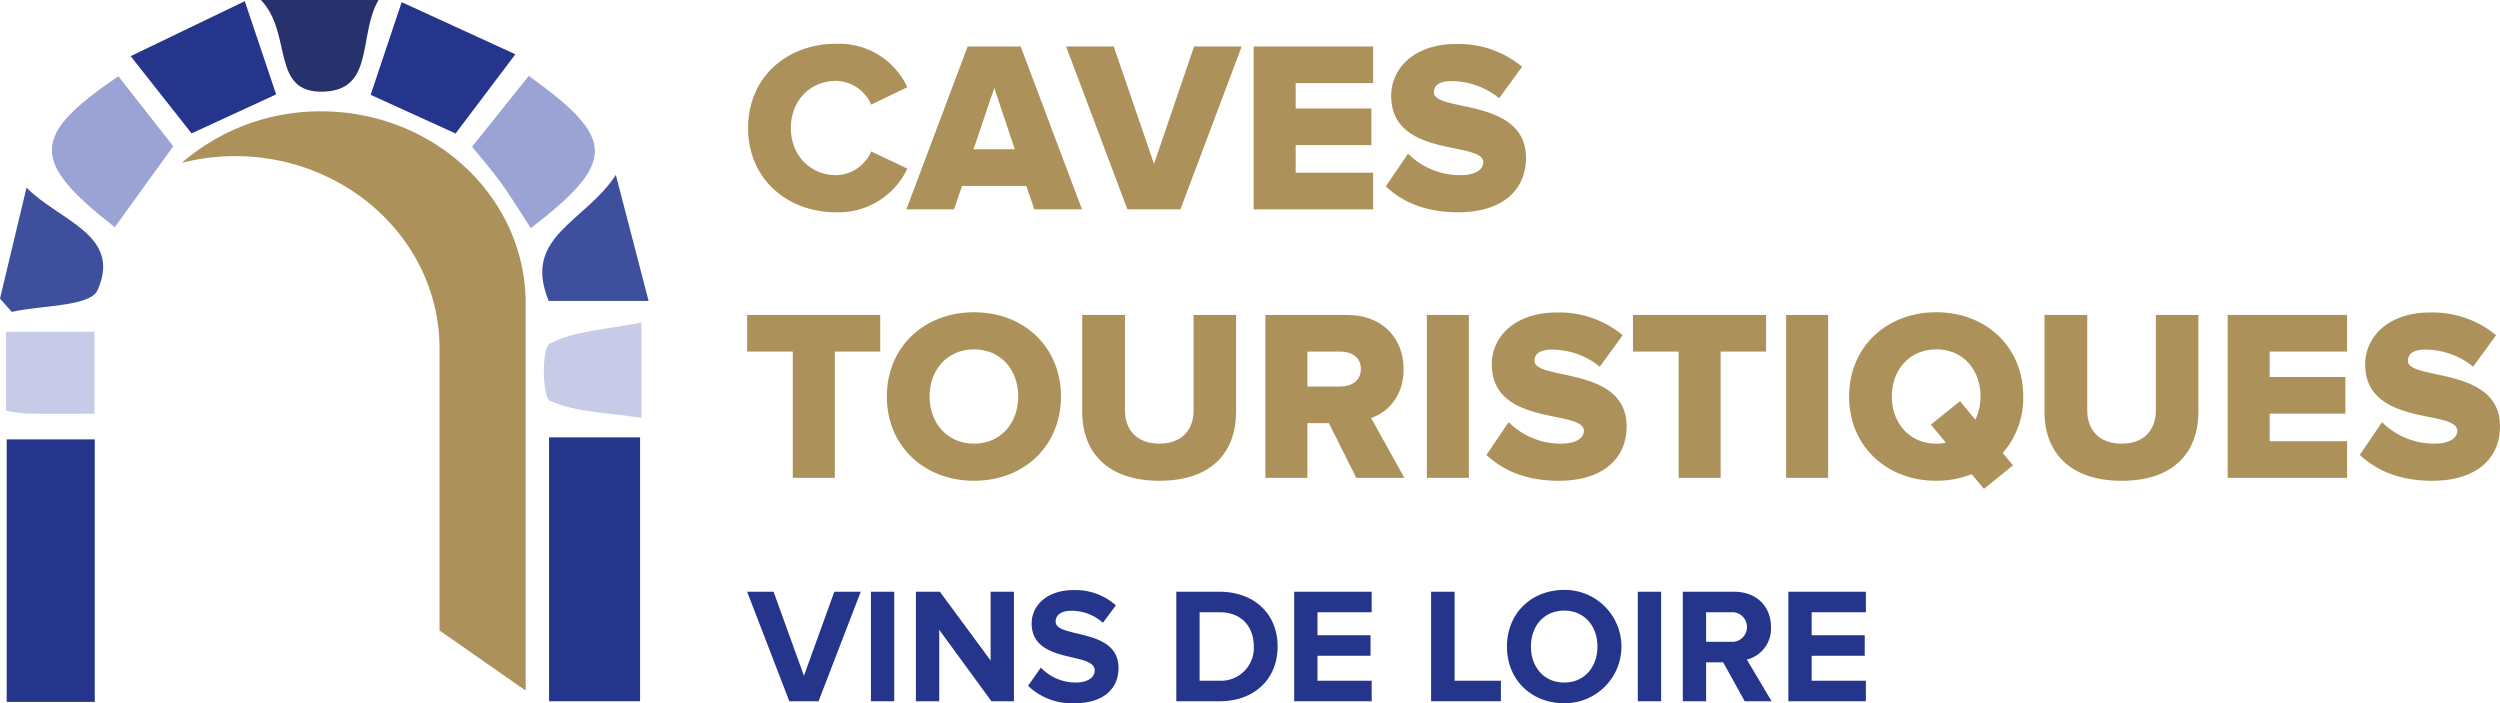 <svg id="482a84bc-5997-476a-af04-e756e2695c78" data-name="Calque 1" xmlns="http://www.w3.org/2000/svg" width="500.758" height="140.859" viewBox="0 0 500.758 140.859"><title>CAVE-TOURISTIQUE-BLANC</title><rect x="109.984" y="87.604" width="18.227" height="52.859" style="fill:#26358c"/><rect x="1.339" y="88.008" width="17.639" height="52.583" style="fill:#26358c"/><path d="M70.789,60.657c-3.663-4.643-7.351-9.318-12.202-15.469,7.722-3.719,14.747-7.104,22.857-11.011,2.346,6.97,4.227,12.559,6.285,18.671-5.546,2.556-10.918,5.033-16.94,7.809" transform="translate(-32.416 -33.941)" style="fill:#26358c"/><path d="M123.672,60.681c-6.003-2.735-11.163-5.083-17.012-7.747,1.923-5.744,3.801-11.356,6.212-18.561,7.739,3.549,14.659,6.722,22.772,10.441-4.446,5.891-8.009,10.614-11.972,15.867" transform="translate(-32.416 -33.941)" style="fill:#26358c"/><path d="M138.732,79.654c-2.16-3.329-3.878-6.197-5.819-8.904-1.753-2.445-3.75-4.716-5.934-7.428,3.87-4.834,7.623-9.52,11.355-14.18,17.554,12.624,17.607,17.201.398,30.512" transform="translate(-32.416 -33.941)" style="fill:#9aa3d3"/><path d="M55.403,79.453c-16.969-13.262-16.838-18.321.721-30.24q5.47,6.978,10.996,14.027c-3.966,5.488-7.652,10.588-11.717,16.213" transform="translate(-32.416 -33.941)" style="fill:#9aa3d3"/><path d="M142.333,94.224c-5.382-12.931,7.261-15.724,13.439-25.242,2.484,9.554,4.344,16.713,6.561,25.242Z" transform="translate(-32.416 -33.941)" style="fill:#3d4f9d"/><path d="M160.9,98.546v19.087c-6.706-1.031-13.002-1.062-18.291-3.386-1.571-.691-1.744-10.634-.08-11.485,5.085-2.597,11.377-2.831,18.371-4.216" transform="translate(-32.416 -33.941)" style="fill:#c8cbe8"/><path d="M32.416,93.762q2.655-11.123,5.31-22.244c6.573,6.696,19.175,9.447,14.241,20.522-1.49,3.346-11.227,3.018-17.185,4.374q-1.185-1.326-2.366-2.652" transform="translate(-32.416 -33.941)" style="fill:#3d4f9d"/><path d="M51.35,116.819c-5.241,0-9.436.038-13.629-.024a34.967,34.967,0,0,1-4.094-.595v-15.807H51.35Z" transform="translate(-32.416 -33.941)" style="fill:#c8cbe8"/><path d="M84.675,33.941H108.24c-4.087,6.932-.752,17.903-10.853,18.352-10.926.485-6.232-11.63-12.712-18.352" transform="translate(-32.416 -33.941)" style="fill:#27316c"/><path d="M137.71,172.264V94.742c0-21.262-18.358-38.499-41.004-38.499a42.288,42.288,0,0,0-27.869,10.316,43.443,43.443,0,0,1,10.612-1.35c22.646,0,41.005,17.237,41.005,38.499v56.526Z" transform="translate(-32.416 -33.941)" style="fill:#ac925a"/><path d="M182.265,59.586c0-10.078,7.632-16.877,17.66-16.877a15.048,15.048,0,0,1,14.236,8.707L206.92,54.89a7.835,7.835,0,0,0-6.995-4.746c-5.332,0-9.099,4.061-9.099,9.442,0,5.332,3.767,9.442,9.099,9.442a7.835,7.835,0,0,0,6.995-4.745l7.241,3.424a15.233,15.233,0,0,1-14.236,8.756c-10.028,0-17.66-6.848-17.66-16.877" transform="translate(-32.416 -33.941)" style="fill:#ac925a"/><path d="M239.599,75.876l-1.614-4.697H225.118l-1.614,4.697h-9.539l12.278-32.63H236.86l12.278,32.63Zm-8.023-24.313-4.158,12.279h8.267Z" transform="translate(-32.416 -33.941)" style="fill:#ac925a"/><polygon points="225.822 41.935 213.543 9.305 223.082 9.305 231.154 32.836 239.178 9.305 248.716 9.305 236.438 41.935 225.822 41.935" style="fill:#ac925a"/><polygon points="251.115 41.935 251.115 9.305 275.037 9.305 275.037 16.643 259.53 16.643 259.53 21.731 274.694 21.731 274.694 29.069 259.53 29.069 259.53 34.597 275.037 34.597 275.037 41.935 251.115 41.935" style="fill:#ac925a"/><path d="M309.997,71.277l4.452-6.555a14.775,14.775,0,0,0,10.469,4.305c2.837,0,4.598-.978,4.598-2.593,0-4.305-18.442-.734-18.442-13.306,0-5.479,4.598-10.371,12.964-10.371a19.901,19.901,0,0,1,13.257,4.55l-4.599,6.311a15.127,15.127,0,0,0-9.539-3.425c-2.446,0-3.522.832-3.522,2.25,0,4.011,18.442.979,18.442,13.11,0,6.556-4.843,10.91-13.599,10.91-6.604,0-11.203-2.104-14.481-5.186" transform="translate(-32.416 -33.941)" style="fill:#ac925a"/><polygon points="158.801 95.714 158.801 70.422 149.653 70.422 149.653 63.084 176.314 63.084 176.314 70.422 167.216 70.422 167.216 95.714 158.801 95.714" style="fill:#ac925a"/><path d="M210.052,113.364c0-9.931,7.485-16.877,17.464-16.877s17.416,6.946,17.416,16.877-7.436,16.877-17.416,16.877-17.464-6.946-17.464-16.877m26.319,0c0-5.332-3.474-9.442-8.855-9.442s-8.903,4.11-8.903,9.442c0,5.284,3.521,9.442,8.903,9.442s8.855-4.158,8.855-9.442" transform="translate(-32.416 -33.941)" style="fill:#ac925a"/><path d="M249.189,116.446V97.025h8.561v19.128c0,3.864,2.348,6.653,6.897,6.653,4.501,0,6.849-2.789,6.849-6.653V97.025h8.512v19.372c0,8.121-4.892,13.845-15.361,13.845s-15.458-5.773-15.458-13.796" transform="translate(-32.416 -33.941)" style="fill:#ac925a"/><path d="M304.078,129.655l-5.479-10.958h-4.305v10.958H285.88v-32.63h16.339c7.24,0,11.35,4.794,11.35,10.861,0,5.675-3.425,8.708-6.507,9.784l6.654,11.985Zm.93-21.818c0-2.251-1.811-3.474-4.061-3.474h-6.653v6.996h6.653c2.25,0,4.061-1.223,4.061-3.522" transform="translate(-32.416 -33.941)" style="fill:#ac925a"/><rect x="285.8" y="63.084" width="8.415" height="32.63" style="fill:#ac925a"/><path d="M330.153,125.056l4.452-6.555a14.774,14.774,0,0,0,10.469,4.305c2.836,0,4.597-.978,4.597-2.593,0-4.305-18.442-.734-18.442-13.306,0-5.479,4.599-10.371,12.964-10.371a19.9,19.9,0,0,1,13.257,4.55l-4.599,6.311a15.125,15.125,0,0,0-9.538-3.425c-2.446,0-3.523.832-3.523,2.25,0,4.011,18.443.979,18.443,13.11,0,6.556-4.844,10.91-13.601,10.91-6.603,0-11.201-2.104-14.479-5.186" transform="translate(-32.416 -33.941)" style="fill:#ac925a"/><polygon points="336.238 95.714 336.238 70.422 327.089 70.422 327.089 63.084 353.751 63.084 353.751 70.422 344.652 70.422 344.652 95.714 336.238 95.714" style="fill:#ac925a"/><rect x="357.762" y="63.084" width="8.415" height="32.63" style="fill:#ac925a"/><path d="M402.8,113.364c0-9.93,7.484-16.877,17.464-16.877s17.415,6.947,17.415,16.877a16.663,16.663,0,0,1-4.108,11.301l2.055,2.495-5.822,4.696-2.446-2.935a19.668,19.668,0,0,1-7.094,1.321c-9.98,0-17.464-6.947-17.464-16.878m19.372,9.246-2.984-3.62,5.822-4.696,3.082,3.718a10.991,10.991,0,0,0,1.027-4.648c0-5.331-3.474-9.441-8.855-9.441s-8.904,4.11-8.904,9.441c0,5.284,3.523,9.442,8.904,9.442a8.413,8.413,0,0,0,1.908-.196" transform="translate(-32.416 -33.941)" style="fill:#ac925a"/><path d="M441.936,116.446V97.025h8.562v19.128c0,3.864,2.348,6.653,6.898,6.653,4.499,0,6.848-2.789,6.848-6.653V97.025h8.512v19.372c0,8.121-4.892,13.845-15.36,13.845-10.47,0-15.46-5.773-15.46-13.796" transform="translate(-32.416 -33.941)" style="fill:#ac925a"/><polygon points="446.211 95.714 446.211 63.084 470.133 63.084 470.133 70.422 454.626 70.422 454.626 75.51 469.791 75.51 469.791 82.848 454.626 82.848 454.626 88.376 470.133 88.376 470.133 95.714 446.211 95.714" style="fill:#ac925a"/><path d="M505.094,125.056l4.452-6.555a14.773,14.773,0,0,0,10.468,4.305c2.838,0,4.599-.978,4.599-2.593,0-4.305-18.443-.734-18.443-13.306,0-5.479,4.599-10.371,12.965-10.371a19.899,19.899,0,0,1,13.256,4.55l-4.598,6.311a15.127,15.127,0,0,0-9.539-3.425c-2.446,0-3.522.832-3.522,2.25,0,4.011,18.442.979,18.442,13.11,0,6.556-4.843,10.91-13.599,10.91-6.605,0-11.203-2.104-14.481-5.186" transform="translate(-32.416 -33.941)" style="fill:#ac925a"/><polygon points="158.105 140.463 149.652 118.525 154.948 118.525 161.033 135.365 167.117 118.525 172.412 118.525 163.959 140.463 158.105 140.463" style="fill:#26358c"/><rect x="174.449" y="118.526" width="4.67" height="21.938" style="fill:#26358c"/><polygon points="198.589 140.463 188.131 126.156 188.131 140.463 183.46 140.463 183.46 118.525 188.262 118.525 198.425 132.307 198.425 118.525 203.095 118.525 203.095 140.463 198.589 140.463" style="fill:#26358c"/><path d="M238.336,171.312l2.565-3.65a9.642,9.642,0,0,0,6.974,2.993c2.598,0,3.815-1.152,3.815-2.434,0-3.816-12.63-1.152-12.63-9.407,0-3.651,3.157-6.676,8.321-6.676a12.202,12.202,0,0,1,8.551,3.058l-2.598,3.486a9.43,9.43,0,0,0-6.381-2.401c-1.973,0-3.091.856-3.091,2.172,0,3.453,12.597,1.117,12.597,9.308,0,4.012-2.895,7.038-8.782,7.038a12.668,12.668,0,0,1-9.341-3.487" transform="translate(-32.416 -33.941)" style="fill:#26358c"/><path d="M268.032,174.404v-21.938h8.651c6.873,0,11.642,4.375,11.642,10.953,0,6.644-4.769,10.985-11.61,10.985Zm15.524-10.985c0-3.849-2.367-6.842-6.841-6.842h-4.012v13.716h3.98a6.574,6.574,0,0,0,6.873-6.874" transform="translate(-32.416 -33.941)" style="fill:#26358c"/><polygon points="259.228 140.463 259.228 118.525 274.752 118.525 274.752 122.636 263.898 122.636 263.898 127.241 274.522 127.241 274.522 131.352 263.898 131.352 263.898 136.352 274.752 136.352 274.752 140.463 259.228 140.463" style="fill:#26358c"/><polygon points="286.655 140.463 286.655 118.525 291.359 118.525 291.359 136.352 300.633 136.352 300.633 140.463 286.655 140.463" style="fill:#26358c"/><path d="M334.265,163.452c0-6.611,4.835-11.347,11.478-11.347a11.348,11.348,0,1,1,0,22.695c-6.643,0-11.478-4.737-11.478-11.348m18.122,0c0-4.111-2.598-7.203-6.644-7.203-4.078,0-6.676,3.092-6.676,7.203,0,4.078,2.598,7.203,6.676,7.203,4.046,0,6.644-3.125,6.644-7.203" transform="translate(-32.416 -33.941)" style="fill:#26358c"/><rect x="328.059" y="118.526" width="4.67" height="21.938" style="fill:#26358c"/><path d="M381.885,174.404l-4.309-7.795h-3.421v7.795h-4.67v-21.938h10.262c4.571,0,7.4,2.993,7.4,7.072a6.346,6.346,0,0,1-4.835,6.512l4.967,8.354Zm.46-14.899a2.962,2.962,0,0,0-3.256-2.928h-4.934v5.921h4.934a2.975,2.975,0,0,0,3.256-2.993" transform="translate(-32.416 -33.941)" style="fill:#26358c"/><polygon points="358.215 140.463 358.215 118.525 373.74 118.525 373.74 122.636 362.886 122.636 362.886 127.241 373.509 127.241 373.509 131.352 362.886 131.352 362.886 136.352 373.74 136.352 373.74 140.463 358.215 140.463" style="fill:#26358c"/></svg>